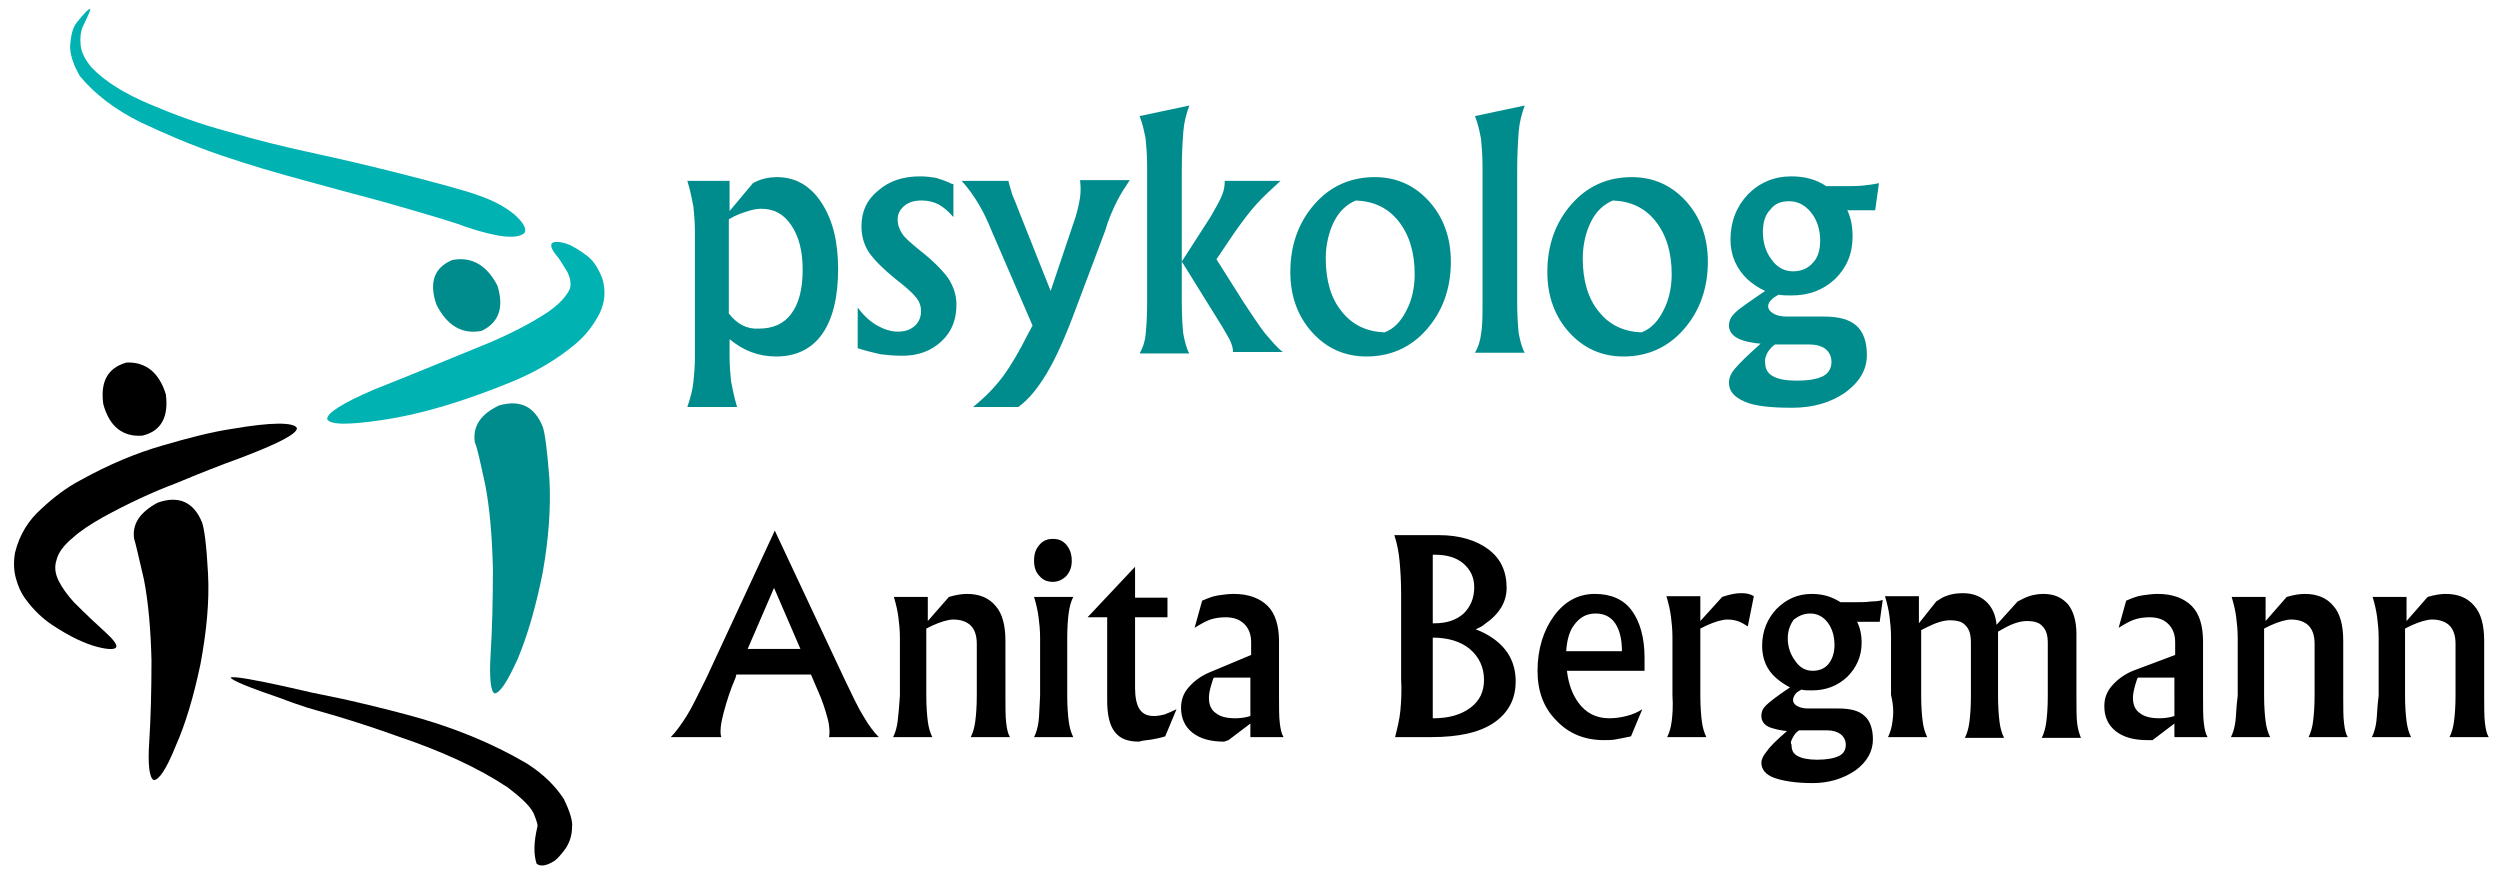 <?xml version="1.0" encoding="utf-8"?>
<!-- Generator: Adobe Illustrator 22.1.0, SVG Export Plug-In . SVG Version: 6.00 Build 0)  -->
<svg version="1.1" id="Layer_1" xmlns="http://www.w3.org/2000/svg" xmlns:xlink="http://www.w3.org/1999/xlink" x="0px" y="0px"
	 viewBox="0 0 331.7 115.8" style="enable-background:new 0 0 331.7 115.8;" xml:space="preserve">
<style type="text/css">
	.st0{fill-rule:evenodd;clip-rule:evenodd;fill:#00B2B2;}
	.st1{clip-path:url(#SVGID_2_);fill-rule:evenodd;clip-rule:evenodd;fill:#00B2B2;}
	.st2{clip-path:url(#SVGID_2_);fill-rule:evenodd;clip-rule:evenodd;}
	.st3{fill-rule:evenodd;clip-rule:evenodd;}
	.st4{fill-rule:evenodd;clip-rule:evenodd;fill:#008C8C;}
	.st5{fill:#008C8C;}
</style>
<g>
	<path class="st0" d="M12,1.2c0,0.1-0.3,0.9-1,2.3C10.7,4.2,10.6,5,10.7,6c0.1,1,0.6,1.9,1.4,2.9c1.8,1.9,4.4,3.5,7.7,4.9
		c3.3,1.4,6.8,2.7,10.6,3.7c3.7,1.1,7.4,2,11.1,2.8c3.7,0.8,7.1,1.6,10.3,2.4c6.4,1.6,10.3,2.7,11.6,3.2c2.1,0.7,3.7,1.6,4.9,2.6
		c1.1,1,1.6,1.8,1.3,2.4c-1,0.9-3.6,0.6-7.8-0.8c-1.2-0.5-4.9-1.6-11.2-3.4c-3-0.8-6.4-1.7-10-2.7c-3.7-1-7.5-2.1-11.3-3.4
		c-3.8-1.3-7.3-2.8-10.7-4.4c-3.4-1.7-6-3.7-8-6.1C9.8,8.7,9.3,7.4,9.3,6.1c0.1-1.3,0.3-2.3,0.8-3C11.2,1.7,11.8,1.1,12,1.2"/>
	<g>
		<defs>
			<rect id="SVGID_1_" x="1.6" y="1" width="328.8" height="114.7"/>
		</defs>
		<clipPath id="SVGID_2_">
			<use xlink:href="#SVGID_1_"  style="overflow:visible;"/>
		</clipPath>
		<path class="st1" d="M73.2,32.3c0.3-0.3,1.1-0.3,2.4,0.2c0.6,0.3,1.3,0.7,2.1,1.3c0.9,0.6,1.6,1.6,2.2,3.1
			c0.5,1.6,0.4,3.2-0.4,4.8c-0.8,1.5-1.8,2.8-3.1,3.9c-2.5,2.1-5.4,3.8-8.6,5.1c-6.6,2.7-12.2,4.3-16.9,5c-4.6,0.7-7.1,0.7-7.5-0.1
			c0-0.8,2-2.1,6.2-3.9c4.3-1.7,9.4-3.8,15.5-6.3c3-1.3,5.5-2.6,7.6-4c1-0.7,1.8-1.4,2.3-2.1c0.5-0.6,0.7-1.1,0.7-1.6
			c0-0.6-0.2-1.3-0.6-1.9c-0.4-0.6-0.7-1.2-1.1-1.7C73.3,33.3,73,32.7,73.2,32.3"/>
		<path class="st2" d="M39.4,56.8c0,0.8-2.6,2.1-7.6,4c-2.5,0.9-5.3,2-8.4,3.3c-3.2,1.2-6.4,2.7-9.7,4.5c-1.6,0.9-3,1.8-4.1,2.8
			c-1.2,1-1.9,2-2.1,2.9c-0.3,0.9-0.2,1.8,0.3,2.8c0.5,1,1.2,1.9,2,2.8c1.7,1.7,3.1,3,4.2,4c1.1,1,1.6,1.7,1.4,2
			c-0.2,0.3-1.1,0.3-2.6-0.1c-1.5-0.4-3.5-1.3-5.9-2.9c-1.2-0.8-2.4-1.9-3.5-3.4c-0.6-0.8-1-1.7-1.3-2.8c-0.3-1.1-0.3-2.3-0.1-3.4
			c0.6-2.4,1.8-4.3,3.5-5.8c1.6-1.5,3.3-2.8,5.2-3.8c3.8-2.1,7.4-3.6,10.9-4.6c3.4-1,6.5-1.8,9.2-2.2C36,56,39,56,39.4,56.8"/>
	</g>
	<path class="st3" d="M30.6,89.9c0.3-0.2,2.8,0.2,7.3,1.2l3.5,0.8l3.9,0.8c2.7,0.6,5.6,1.3,8.6,2.1c6.1,1.6,11.4,3.8,16,6.5
		c2.2,1.4,3.8,3,4.9,4.7c0.9,1.8,1.2,3.1,1.1,3.7c0,1.1-0.3,2-0.8,2.8c-0.5,0.7-1,1.3-1.5,1.7c-1.1,0.7-1.9,0.8-2.4,0.4
		c-0.4-1.2-0.4-2.8,0.1-4.9c0.1-0.2-0.1-0.8-0.5-1.8c-0.5-1-1.7-2.1-3.4-3.4c-3.9-2.6-8.7-4.8-14.6-6.8c-2.8-1-5.5-1.9-8.2-2.7
		l-3.8-1.1c-1.2-0.4-2.4-0.8-3.4-1.2C33,91.2,30.8,90.3,30.6,89.9"/>
	<path class="st3" d="M20.4,103.5c-0.6-0.3-0.8-2.1-0.6-5.1c0.2-3.1,0.3-6.7,0.3-10.8c-0.1-4-0.4-7.6-1-10.7c-0.7-3-1.1-4.8-1.3-5.4
		c-0.3-1.9,0.7-3.5,3.1-4.8c2.8-1,4.8-0.1,5.9,2.6c0.3,0.8,0.6,3,0.8,6.8c0.2,3.7-0.2,7.7-1,12c-0.9,4.3-2,8-3.3,10.9
		C22.1,102,21.1,103.5,20.4,103.5"/>
	<path class="st4" d="M65.6,92c-0.5-0.3-0.7-2.1-0.5-5.3c0.2-3.2,0.3-7,0.3-11.2c-0.1-4.2-0.4-7.9-1-11.1c-0.7-3.2-1.1-5.1-1.4-5.7
		c-0.3-2.1,0.7-3.7,3.2-4.9c2.8-0.8,4.7,0.1,5.8,2.8c0.3,0.8,0.6,3.1,0.9,7c0.2,3.8-0.1,7.9-0.9,12.4c-0.9,4.5-2,8.3-3.3,11.4
		C67.3,90.5,66.3,92,65.6,92"/>
	<path class="st3" d="M22,52.3c0.4,3-0.6,4.9-3.1,5.5c-2.6,0.2-4.4-1.2-5.2-4.2c-0.4-3,0.6-4.8,3.1-5.5C19.3,48,21.1,49.4,22,52.3"
		/>
	<path class="st4" d="M66,37.9c0.9,2.9,0.2,4.9-2.1,6c-2.6,0.5-4.6-0.7-6-3.5c-1-2.9-0.3-4.9,2.1-5.9C62.6,34,64.6,35.2,66,37.9"/>
	<path class="st5" d="M92.2,47.4c0,1.2-0.1,2.4-0.2,3.3c-0.1,1-0.4,2.1-0.8,3.3h3.3h3.3c-0.4-1.3-0.6-2.4-0.8-3.4
		c-0.1-1-0.2-2.1-0.2-3.3V45c1.8,1.5,3.8,2.3,6.2,2.3c2.6,0,4.7-1,6.1-3c1.4-2,2.1-4.9,2.1-8.6c0-3.6-0.7-6.5-2.2-8.8
		c-1.5-2.3-3.5-3.4-5.9-3.4c-1,0-1.9,0.2-2.6,0.5l-0.6,0.3l-3.1,3.7v-4H94h-2.8c0.4,1.3,0.6,2.4,0.8,3.4c0.1,1,0.2,2.1,0.2,3.3l0,0
		l0,0l0,0V47.4L92.2,47.4z M96.7,41.6V29.1c0.5-0.3,0.9-0.5,1.4-0.7c1.1-0.4,2-0.7,2.9-0.7c1.7,0,3,0.7,4,2.2s1.5,3.4,1.5,5.9
		c0,2.5-0.5,4.5-1.5,5.8c-1,1.4-2.5,2-4.3,2l0,0l0,0C99.1,43.7,97.8,43,96.7,41.6L96.7,41.6L96.7,41.6z M126.3,24.4
		c-0.8-0.4-1.5-0.6-2.1-0.8c-0.6-0.1-1.3-0.2-2.1-0.2c-2.3,0-4.1,0.6-5.6,1.9c-1.5,1.2-2.2,2.8-2.2,4.7c0,1.3,0.3,2.4,1,3.5
		c0.7,1,1.9,2.2,3.5,3.5c1.3,1,2.2,1.8,2.7,2.4c0.5,0.6,0.7,1.2,0.7,1.9c0,0.8-0.3,1.5-0.9,2S120,44,119.1,44
		c-0.9,0-1.8-0.3-2.7-0.8c-0.9-0.5-1.8-1.3-2.6-2.4v5.4c1.2,0.4,2.2,0.6,3,0.8c0.8,0.1,1.8,0.2,2.9,0.2c2.1,0,3.8-0.6,5.2-1.9
		c1.4-1.3,2-2.9,2-4.9c0-1.3-0.4-2.4-1.1-3.5c-0.8-1.1-2.1-2.4-3.9-3.8c-1.1-0.9-1.9-1.6-2.2-2.1c-0.4-0.6-0.6-1.2-0.6-1.9
		c0-0.7,0.3-1.3,0.9-1.8c0.6-0.5,1.4-0.7,2.3-0.7c0.8,0,1.6,0.2,2.2,0.5c0.7,0.4,1.3,0.9,2,1.7V24.4L126.3,24.4z M148.2,26.7
		c0.5-1,1.1-1.9,1.7-2.8h-3.3h-3.3c0.1,0.8,0.1,1.6,0,2.3c-0.1,0.7-0.3,1.6-0.6,2.6l-3.3,9.8h0l-3.9-9.8c-0.5-1.3-0.9-2.3-1.2-3
		c-0.2-0.7-0.4-1.3-0.5-1.8h-3.1h-3.1c0.9,1,1.6,2,2.2,3c0.6,1,1.2,2.2,1.8,3.7l5.4,12.5v0l-0.6,1.1c-1.1,2.2-2.2,4.1-3.3,5.6
		c-1.1,1.5-2.5,2.9-4,4.1h6c1.4-1,2.6-2.5,3.8-4.5c1.2-2,2.5-4.9,3.9-8.7l3.8-10.1l0,0C147.1,29,147.7,27.7,148.2,26.7L148.2,26.7
		L148.2,26.7z M156.8,34.7L156.8,34.7l5.4,8.7c0.5,0.9,0.9,1.5,1.1,2c0.2,0.5,0.3,0.9,0.3,1.3h3.3h3.3c-0.8-0.6-1.5-1.5-2.3-2.4
		c-0.8-1-1.7-2.4-2.9-4.2l-3.6-5.7l2.5-3.7c1-1.4,1.9-2.6,2.8-3.6c0.9-1,2-2,3.2-3.1h-3.7h-3.7c0,0.7-0.1,1.3-0.4,2
		c-0.3,0.7-0.8,1.6-1.5,2.8L156.8,34.7L156.8,34.7v-12c0-2.2,0.1-3.9,0.2-5.2c0.1-1.3,0.4-2.4,0.8-3.5l-3.3,0.7l-3.3,0.7
		c0.4,1,0.6,2,0.8,3c0.1,1,0.2,2.2,0.2,3.7v18.1c0,1.8-0.1,3.2-0.2,4.2c-0.1,1-0.4,1.8-0.8,2.5h3.3h3.3c-0.4-0.7-0.6-1.6-0.8-2.6
		c-0.1-1-0.2-2.3-0.2-4.1l0,0V34.7L156.8,34.7z M181.3,47.3c3.2,0,5.9-1.2,8-3.6c2.1-2.4,3.2-5.4,3.2-9c0-3.2-1-5.9-2.9-8
		s-4.3-3.2-7.2-3.2c-3.2,0-5.9,1.2-8,3.6c-2.1,2.4-3.2,5.4-3.2,9c0,3.2,1,5.9,2.9,8C176,46.2,178.4,47.3,181.3,47.3L181.3,47.3
		L181.3,47.3z M183.7,44.1c-2.4-0.1-4.3-1-5.7-2.8c-1.4-1.7-2.1-4.1-2.1-7c0-1.8,0.4-3.5,1.1-4.9c0.7-1.4,1.7-2.3,2.9-2.8
		c2.4,0.1,4.3,1,5.7,2.8c1.4,1.8,2.1,4.1,2.1,7c0,1.8-0.4,3.5-1.1,4.8C185.9,42.6,185,43.6,183.7,44.1L183.7,44.1L183.7,44.1z
		 M196.5,44.3c-0.1,1-0.4,1.8-0.8,2.5h3.3h3.3c-0.4-0.7-0.6-1.6-0.8-2.6c-0.1-1-0.2-2.3-0.2-4.1V22.7c0-2.2,0.1-3.9,0.2-5.2
		c0.1-1.3,0.4-2.4,0.8-3.5l-3.3,0.7l-3.3,0.7c0.4,1,0.6,2,0.8,3c0.1,1,0.2,2.2,0.2,3.7v18.1C196.7,41.9,196.7,43.3,196.5,44.3
		L196.5,44.3L196.5,44.3z M215.4,47.3c3.2,0,5.9-1.2,8-3.6c2.1-2.4,3.2-5.4,3.2-9c0-3.2-1-5.9-2.9-8s-4.3-3.2-7.2-3.2
		c-3.2,0-5.9,1.2-8,3.6c-2.1,2.4-3.2,5.4-3.2,9c0,3.2,1,5.9,2.9,8C210.1,46.2,212.5,47.3,215.4,47.3L215.4,47.3L215.4,47.3z
		 M217.8,44.1c-2.4-0.1-4.3-1-5.7-2.8c-1.4-1.7-2.1-4.1-2.1-7c0-1.8,0.4-3.5,1.1-4.9c0.7-1.4,1.7-2.3,2.9-2.8c2.4,0.1,4.3,1,5.7,2.8
		c1.4,1.8,2.1,4.1,2.1,7c0,1.8-0.4,3.5-1.1,4.8C220,42.6,219.1,43.6,217.8,44.1L217.8,44.1L217.8,44.1z"/>
	<path class="st5" d="M235,39.8c0.3-0.3,0.6-0.5,1-0.7c0.5,0.1,1.1,0.1,1.7,0.1c2.3,0,4.2-0.7,5.8-2.2c1.5-1.5,2.3-3.3,2.3-5.6
		c0-1.3-0.2-2.5-0.7-3.5l3.7,0l0.5-3.6c-0.4,0.1-1,0.2-1.9,0.3c-0.9,0.1-1.8,0.1-2.7,0.1h-2.4c-1.3-0.9-2.9-1.3-4.6-1.3
		c-2.3,0-4.2,0.8-5.8,2.4c-1.5,1.6-2.3,3.6-2.3,6c0,2.1,0.8,3.9,2.3,5.3c0.7,0.6,1.4,1.1,2.3,1.5c-2.2,1.5-3.5,2.4-4,2.9
		c-0.5,0.5-0.8,1-0.8,1.7c0,0.8,0.5,1.4,1.4,1.8c0.7,0.3,1.6,0.5,2.8,0.6c-1.7,1.5-2.8,2.6-3.4,3.3c-0.6,0.7-0.8,1.3-0.8,1.9
		c0,1.1,0.7,1.9,2.1,2.5c1.4,0.6,3.5,0.8,6.3,0.8c2.8,0,5.1-0.7,7-2c1.9-1.4,2.9-3,2.9-5c0-1.8-0.5-3.1-1.4-3.9
		c-0.9-0.8-2.3-1.2-4.3-1.2h-4.9c-0.7,0-1.3-0.1-1.8-0.4c-0.5-0.3-0.7-0.6-0.7-1l0,0l0,0l0,0l0,0l0,0
		C234.6,40.4,234.7,40.1,235,39.8L235,39.8L235,39.8z M237.4,26.7c1.1,0,2.1,0.5,2.9,1.5c0.8,1,1.2,2.3,1.2,3.7c0,1.3-0.3,2.3-1,3
		c-0.6,0.7-1.5,1.1-2.6,1.1h0c-1.1,0-2.1-0.5-2.8-1.5c-0.8-1-1.2-2.3-1.2-3.7c0-1.3,0.3-2.3,1-3C235.5,27,236.3,26.7,237.4,26.7
		L237.4,26.7L237.4,26.7z M234.5,46.8c0.3-0.5,0.6-0.8,1-1.1h4.5c0.9,0,1.7,0.2,2.2,0.6c0.5,0.4,0.8,1,0.8,1.7
		c0,0.9-0.4,1.5-1.1,1.9c-0.8,0.4-1.9,0.6-3.5,0.6c-1.5,0-2.5-0.2-3.2-0.6c-0.7-0.4-1-1-1-1.8l0,0C234.1,47.7,234.3,47.2,234.5,46.8
		L234.5,46.8z"/>
	<path d="M91.1,95c-0.7,1.1-1.4,2.1-2.1,2.8h3.4h3.3c-0.2-0.6-0.1-1.7,0.3-3.2c0.4-1.5,0.9-3.1,1.6-4.7l0.1-0.4h9.9l0.9,2.1
		c0.6,1.3,1,2.6,1.3,3.7c0.3,1.1,0.3,2,0.2,2.5h3.3h3.3c-0.6-0.6-1.3-1.5-2-2.7c-0.7-1.1-1.5-2.8-2.6-5.1l-9.2-19.6h0L93.7,90l0,0
		l0,0C92.6,92.2,91.8,93.9,91.1,95L91.1,95L91.1,95z M102.7,78L102.7,78l3.5,8.1h-7L102.7,78L102.7,78L102.7,78L102.7,78L102.7,78z
		 M119.1,95.7c-0.1,0.8-0.3,1.5-0.6,2.1h2.6h2.6c-0.3-0.6-0.5-1.3-0.6-2.1c-0.1-0.8-0.2-1.9-0.2-3.4v-8.9l0.8-0.4
		c1.1-0.5,2.1-0.8,2.8-0.8c1,0,1.8,0.3,2.3,0.8c0.5,0.5,0.8,1.3,0.8,2.4v6.9c0,1.5-0.1,2.6-0.2,3.4c-0.1,0.8-0.3,1.5-0.6,2.1h2.6
		h2.6c-0.3-0.5-0.4-1.1-0.5-1.9c-0.1-0.8-0.1-2-0.1-3.5V85c0-2-0.4-3.6-1.3-4.6c-0.9-1.1-2.2-1.6-3.8-1.6c-0.6,0-1.4,0.1-2.4,0.4
		l-2.8,3.2v-3.2h-2.3h-2.2c0.3,1,0.5,1.9,0.6,2.7c0.1,0.8,0.2,1.7,0.2,2.7v7.7l0,0l0,0l0,0l0,0C119.3,93.8,119.2,94.9,119.1,95.7
		L119.1,95.7L119.1,95.7z M137.8,95.7c-0.1,0.8-0.3,1.5-0.6,2.1h2.6h2.6c-0.3-0.6-0.5-1.3-0.6-2.1c-0.1-0.8-0.2-1.9-0.2-3.4v-7.7
		c0-1.4,0.1-2.6,0.2-3.3c0.1-0.8,0.3-1.5,0.6-2.1h-2.6h-2.6c0.3,1,0.5,1.9,0.6,2.7c0.1,0.8,0.2,1.7,0.2,2.7v7.7
		C137.9,93.8,137.9,94.9,137.8,95.7L137.8,95.7L137.8,95.7z M137.9,72.3c-0.5,0.6-0.7,1.2-0.7,2.1c0,0.8,0.2,1.5,0.7,2
		c0.5,0.6,1.1,0.8,1.8,0.8c0.7,0,1.3-0.3,1.8-0.8c0.5-0.6,0.7-1.2,0.7-2c0-0.8-0.2-1.5-0.7-2.1c-0.5-0.6-1.1-0.8-1.8-0.8
		C139,71.5,138.4,71.7,137.9,72.3L137.9,72.3z M152.9,98.1c0.5-0.1,1.1-0.2,1.7-0.4l1.5-3.6c-0.6,0.3-1.1,0.5-1.6,0.7
		c-0.4,0.1-0.9,0.2-1.4,0.2c-0.9,0-1.5-0.3-1.9-0.9c-0.4-0.6-0.6-1.6-0.6-2.8v-9.4h4.3v-2.6h-4.3v-4.1h0l-6.3,6.7v0h2.6v11
		c0,1.9,0.3,3.3,1,4.2c0.7,0.9,1.7,1.3,3.2,1.3l0,0l0,0l0,0C151.8,98.2,152.4,98.2,152.9,98.1L152.9,98.1z M163,98.2l2.9-2.2v1.8
		h2.2h2.2c-0.3-0.5-0.4-1.1-0.5-1.9c-0.1-0.8-0.1-2-0.1-3.5v-7.3c0-2.1-0.5-3.7-1.5-4.7c-1-1-2.5-1.6-4.5-1.6
		c-0.7,0-1.4,0.1-2.1,0.2c-0.7,0.1-1.4,0.4-2.1,0.7l-1,3.6c0.8-0.5,1.5-0.9,2.1-1.1s1.3-0.3,2-0.3c1.1,0,1.9,0.3,2.5,0.9
		c0.6,0.6,0.9,1.4,0.9,2.4v1.7l-5.5,2.3c-1.2,0.5-2.1,1.2-2.8,2c-0.7,0.8-1,1.7-1,2.7c0,1.4,0.5,2.5,1.5,3.3c1,0.8,2.4,1.2,4.2,1.2
		l0,0l0,0l0,0L163,98.2L163,98.2z M165.9,95c-0.6,0.2-1.3,0.3-2,0.3c-1.1,0-2-0.2-2.6-0.7c-0.6-0.4-0.9-1.1-0.9-2
		c0-0.5,0.1-1,0.3-1.7c0.2-0.7,0.3-1,0.4-1h4.8L165.9,95L165.9,95L165.9,95L165.9,95z M185.8,94.3c-0.1,1.1-0.4,2.3-0.7,3.5h3h1.8
		c3.6,0,6.4-0.6,8.3-1.9c1.9-1.3,2.9-3.1,2.9-5.5c0-2.4-1-4.3-3-5.7c-0.7-0.5-1.5-0.9-2.3-1.2c0.4-0.2,0.9-0.4,1.2-0.7
		c1.9-1.3,2.9-2.9,2.9-4.8c0-2.2-0.8-3.9-2.4-5.1s-3.8-1.9-6.6-1.9H188h-3c0.4,1.2,0.6,2.4,0.7,3.5c0.1,1.1,0.2,2.5,0.2,4.2V90l0,0
		l0,0l0,0C186,91.8,185.9,93.2,185.8,94.3L185.8,94.3L185.8,94.3z M190.1,73.6h0.3c1.6,0,2.9,0.4,3.8,1.2c0.9,0.8,1.4,1.8,1.4,3.1
		c0,1.5-0.5,2.6-1.4,3.5c-1,0.9-2.3,1.3-3.9,1.3h-0.2V73.6L190.1,73.6L190.1,73.6L190.1,73.6z M190.1,84.6c2,0,3.7,0.5,4.9,1.5
		c1.2,1,1.9,2.4,1.9,4.1c0,1.6-0.6,2.8-1.8,3.7c-1.2,0.9-2.8,1.4-4.9,1.4h-0.1V84.6L190.1,84.6L190.1,84.6z M214.4,98.1
		c0.5-0.1,1.1-0.2,2-0.4l1.5-3.6c-0.6,0.4-1.3,0.7-2.1,0.9c-0.8,0.2-1.5,0.3-2.3,0.3c-1.7,0-3.1-0.7-4.1-2.1
		c-0.8-1.1-1.3-2.5-1.5-4.2h10.3l0-1.7c0-2.7-0.6-4.8-1.7-6.3s-2.8-2.2-4.9-2.2h0c-2.2,0-4,1-5.4,2.9c-1.4,1.9-2.2,4.4-2.2,7.3
		c0,2.7,0.8,4.9,2.5,6.6c1.6,1.7,3.7,2.6,6.3,2.6l0,0l0,0C213.3,98.2,213.9,98.2,214.4,98.1L214.4,98.1z M207.8,86.4
		c0.1-1.4,0.4-2.6,1-3.4c0.7-1,1.6-1.6,2.9-1.6h0c1.1,0,2,0.4,2.6,1.3s0.9,2.1,0.9,3.7l0,0l0,0H207.8L207.8,86.4z M221.8,95.7
		c-0.1,0.8-0.3,1.5-0.6,2.1h2.6h2.6c-0.3-0.6-0.5-1.3-0.6-2.1c-0.1-0.8-0.2-1.9-0.2-3.4v-8.9l0.8-0.4c1.1-0.5,2.1-0.8,2.8-0.8
		c1,0,1.8,0.3,2.5,0.8l0.2,0.1l0.8-4c-0.5-0.3-1-0.4-1.7-0.4c-0.8,0-1.6,0.2-2.5,0.5l-2.9,3.2v-3.3h-2.3h-2.2c0.3,1,0.5,1.9,0.6,2.7
		c0.1,0.8,0.2,1.7,0.2,2.7v7.7l0,0l0,0l0,0l0,0C222,93.8,221.9,94.9,221.8,95.7L221.8,95.7L221.8,95.7z M238.2,92.1
		c0.2-0.3,0.5-0.4,0.8-0.6c0.4,0.1,0.9,0.1,1.4,0.1c1.9,0,3.4-0.6,4.7-1.8c1.2-1.2,1.9-2.7,1.9-4.5c0-1.1-0.2-2-0.6-2.8l3,0l0.4-2.9
		c-0.3,0.1-0.8,0.2-1.5,0.2c-0.7,0.1-1.4,0.1-2.2,0.1h-1.9c-1.1-0.7-2.3-1.1-3.8-1.1c-1.9,0-3.4,0.7-4.7,2c-1.2,1.3-1.9,2.9-1.9,4.9
		c0,1.7,0.6,3.2,1.9,4.3c0.6,0.5,1.2,0.9,1.8,1.2c-1.8,1.2-2.8,2-3.2,2.4c-0.4,0.4-0.6,0.8-0.6,1.4c0,0.7,0.4,1.2,1.1,1.5
		c0.6,0.2,1.3,0.4,2.3,0.5c-1.4,1.2-2.3,2.1-2.7,2.7c-0.5,0.6-0.7,1.1-0.7,1.5c0,0.9,0.6,1.6,1.7,2c1.1,0.4,2.8,0.7,5.1,0.7
		c2.2,0,4.1-0.6,5.7-1.7c1.5-1.1,2.3-2.5,2.3-4.1c0-1.4-0.4-2.5-1.1-3.1c-0.7-0.7-1.9-1-3.5-1h-4c-0.6,0-1-0.1-1.4-0.3
		c-0.4-0.2-0.6-0.5-0.6-0.8l0,0l0,0l0,0l0,0l0,0C237.9,92.6,238,92.4,238.2,92.1L238.2,92.1L238.2,92.1z M240.2,81.4
		c0.9,0,1.7,0.4,2.3,1.2c0.6,0.8,0.9,1.8,0.9,3c0,1-0.3,1.9-0.8,2.5c-0.5,0.6-1.2,0.9-2.1,0.9h0c-0.9,0-1.7-0.4-2.3-1.3
		c-0.6-0.8-1-1.8-1-3c0-1,0.3-1.8,0.8-2.5C238.7,81.7,239.3,81.4,240.2,81.4L240.2,81.4L240.2,81.4z M237.9,97.8
		c0.2-0.4,0.5-0.7,0.8-0.9h3.7c0.8,0,1.4,0.2,1.8,0.5c0.4,0.3,0.7,0.8,0.7,1.4c0,0.7-0.3,1.2-0.9,1.5c-0.6,0.3-1.6,0.5-2.9,0.5
		c-1.2,0-2.1-0.2-2.6-0.5c-0.6-0.3-0.8-0.8-0.8-1.5l0,0C237.5,98.5,237.7,98.2,237.9,97.8L237.9,97.8z M251.1,95.7
		c-0.1,0.8-0.3,1.5-0.6,2.1h2.6h2.6c-0.3-0.6-0.5-1.3-0.6-2.1c-0.1-0.8-0.2-1.9-0.2-3.4v-8.7l0.8-0.4c1.2-0.6,2.2-0.9,3-0.9
		c1,0,1.7,0.2,2.1,0.7c0.5,0.5,0.7,1.2,0.7,2.3v7.1c0,1.5-0.1,2.6-0.2,3.4c-0.1,0.8-0.3,1.5-0.6,2.1h2.6h2.6
		c-0.3-0.6-0.5-1.3-0.6-2.1c-0.1-0.8-0.2-1.9-0.2-3.4v-8.6l0.9-0.5c1.1-0.6,2.1-0.9,2.9-0.9c1,0,1.7,0.2,2.1,0.7
		c0.5,0.5,0.7,1.2,0.7,2.2v7.1c0,1.5-0.1,2.6-0.2,3.4c-0.1,0.8-0.3,1.5-0.6,2.1h2.6h2.6c-0.2-0.5-0.4-1.1-0.5-1.9
		c-0.1-0.8-0.1-2-0.1-3.6v-8.3c0-1.7-0.4-3-1.1-3.9c-0.8-0.9-1.8-1.4-3.3-1.4c-0.9,0-1.8,0.2-2.6,0.6l-0.8,0.4l-2.8,3.1
		c-0.1-1.2-0.5-2.1-1.1-2.8c-0.8-0.9-1.9-1.4-3.4-1.4c-1,0-1.9,0.2-2.7,0.6l-0.8,0.5l-2.3,2.9v-3.6h-2.3h-2.2c0.3,1,0.5,1.9,0.6,2.7
		c0.1,0.8,0.2,1.7,0.2,2.7v7.7l0,0l0,0l0,0l0,0l0,0l0,0C251.3,93.8,251.2,94.9,251.1,95.7L251.1,95.7L251.1,95.7z M285.6,98.2
		l2.9-2.2v1.8h2.2h2.2c-0.3-0.5-0.4-1.1-0.5-1.9c-0.1-0.8-0.1-2-0.1-3.5v-7.3c0-2.1-0.5-3.7-1.5-4.7c-1-1-2.5-1.6-4.5-1.6
		c-0.7,0-1.4,0.1-2.1,0.2c-0.7,0.1-1.4,0.4-2.1,0.7l-1,3.6c0.8-0.5,1.5-0.9,2.1-1.1s1.3-0.3,2-0.3c1.1,0,1.9,0.3,2.5,0.9
		c0.6,0.6,0.9,1.4,0.9,2.4v1.7L283,89c-1.2,0.5-2.1,1.2-2.8,2c-0.7,0.8-1,1.7-1,2.7c0,1.4,0.5,2.5,1.5,3.3c1,0.8,2.4,1.2,4.2,1.2
		l0,0l0,0l0,0L285.6,98.2L285.6,98.2z M288.5,95c-0.6,0.2-1.3,0.3-2,0.3c-1.1,0-2-0.2-2.6-0.7c-0.6-0.4-0.9-1.1-0.9-2
		c0-0.5,0.1-1,0.3-1.7c0.2-0.7,0.3-1,0.4-1h4.8L288.5,95L288.5,95L288.5,95L288.5,95z M296.6,95.7c-0.1,0.8-0.3,1.5-0.6,2.1h2.6h2.6
		c-0.3-0.6-0.5-1.3-0.6-2.1c-0.1-0.8-0.2-1.9-0.2-3.4v-8.9l0.8-0.4c1.1-0.5,2.1-0.8,2.8-0.8c1,0,1.8,0.3,2.3,0.8
		c0.5,0.5,0.8,1.3,0.8,2.4v6.9c0,1.5-0.1,2.6-0.2,3.4c-0.1,0.8-0.3,1.5-0.6,2.1h2.6h2.6c-0.3-0.5-0.4-1.1-0.5-1.9
		c-0.1-0.8-0.1-2-0.1-3.5V85c0-2-0.4-3.6-1.3-4.6c-0.9-1.1-2.2-1.6-3.8-1.6c-0.6,0-1.4,0.1-2.4,0.4l-2.8,3.2v-3.2h-2.3h-2.2
		c0.3,1,0.5,1.9,0.6,2.7c0.1,0.8,0.2,1.7,0.2,2.7v7.7l0,0l0,0l0,0l0,0C296.7,93.8,296.7,94.9,296.6,95.7L296.6,95.7L296.6,95.7z
		 M315.3,95.7c-0.1,0.8-0.3,1.5-0.6,2.1h2.6h2.6c-0.3-0.6-0.5-1.3-0.6-2.1c-0.1-0.8-0.2-1.9-0.2-3.4v-8.9l0.8-0.4
		c1.1-0.5,2.1-0.8,2.8-0.8c1,0,1.8,0.3,2.3,0.8c0.5,0.5,0.8,1.3,0.8,2.4v6.9c0,1.5-0.1,2.6-0.2,3.4c-0.1,0.8-0.3,1.5-0.6,2.1h2.6
		h2.6c-0.3-0.5-0.4-1.1-0.5-1.9c-0.1-0.8-0.1-2-0.1-3.5V85c0-2-0.4-3.6-1.3-4.6c-0.9-1.1-2.2-1.6-3.8-1.6c-0.6,0-1.4,0.1-2.4,0.4
		l-2.8,3.2v-3.2h-2.3h-2.2c0.3,1,0.5,1.9,0.6,2.7c0.1,0.8,0.2,1.7,0.2,2.7v7.7l0,0l0,0l0,0l0,0C315.4,93.8,315.4,94.9,315.3,95.7
		L315.3,95.7L315.3,95.7z"/>
</g>
</svg>

